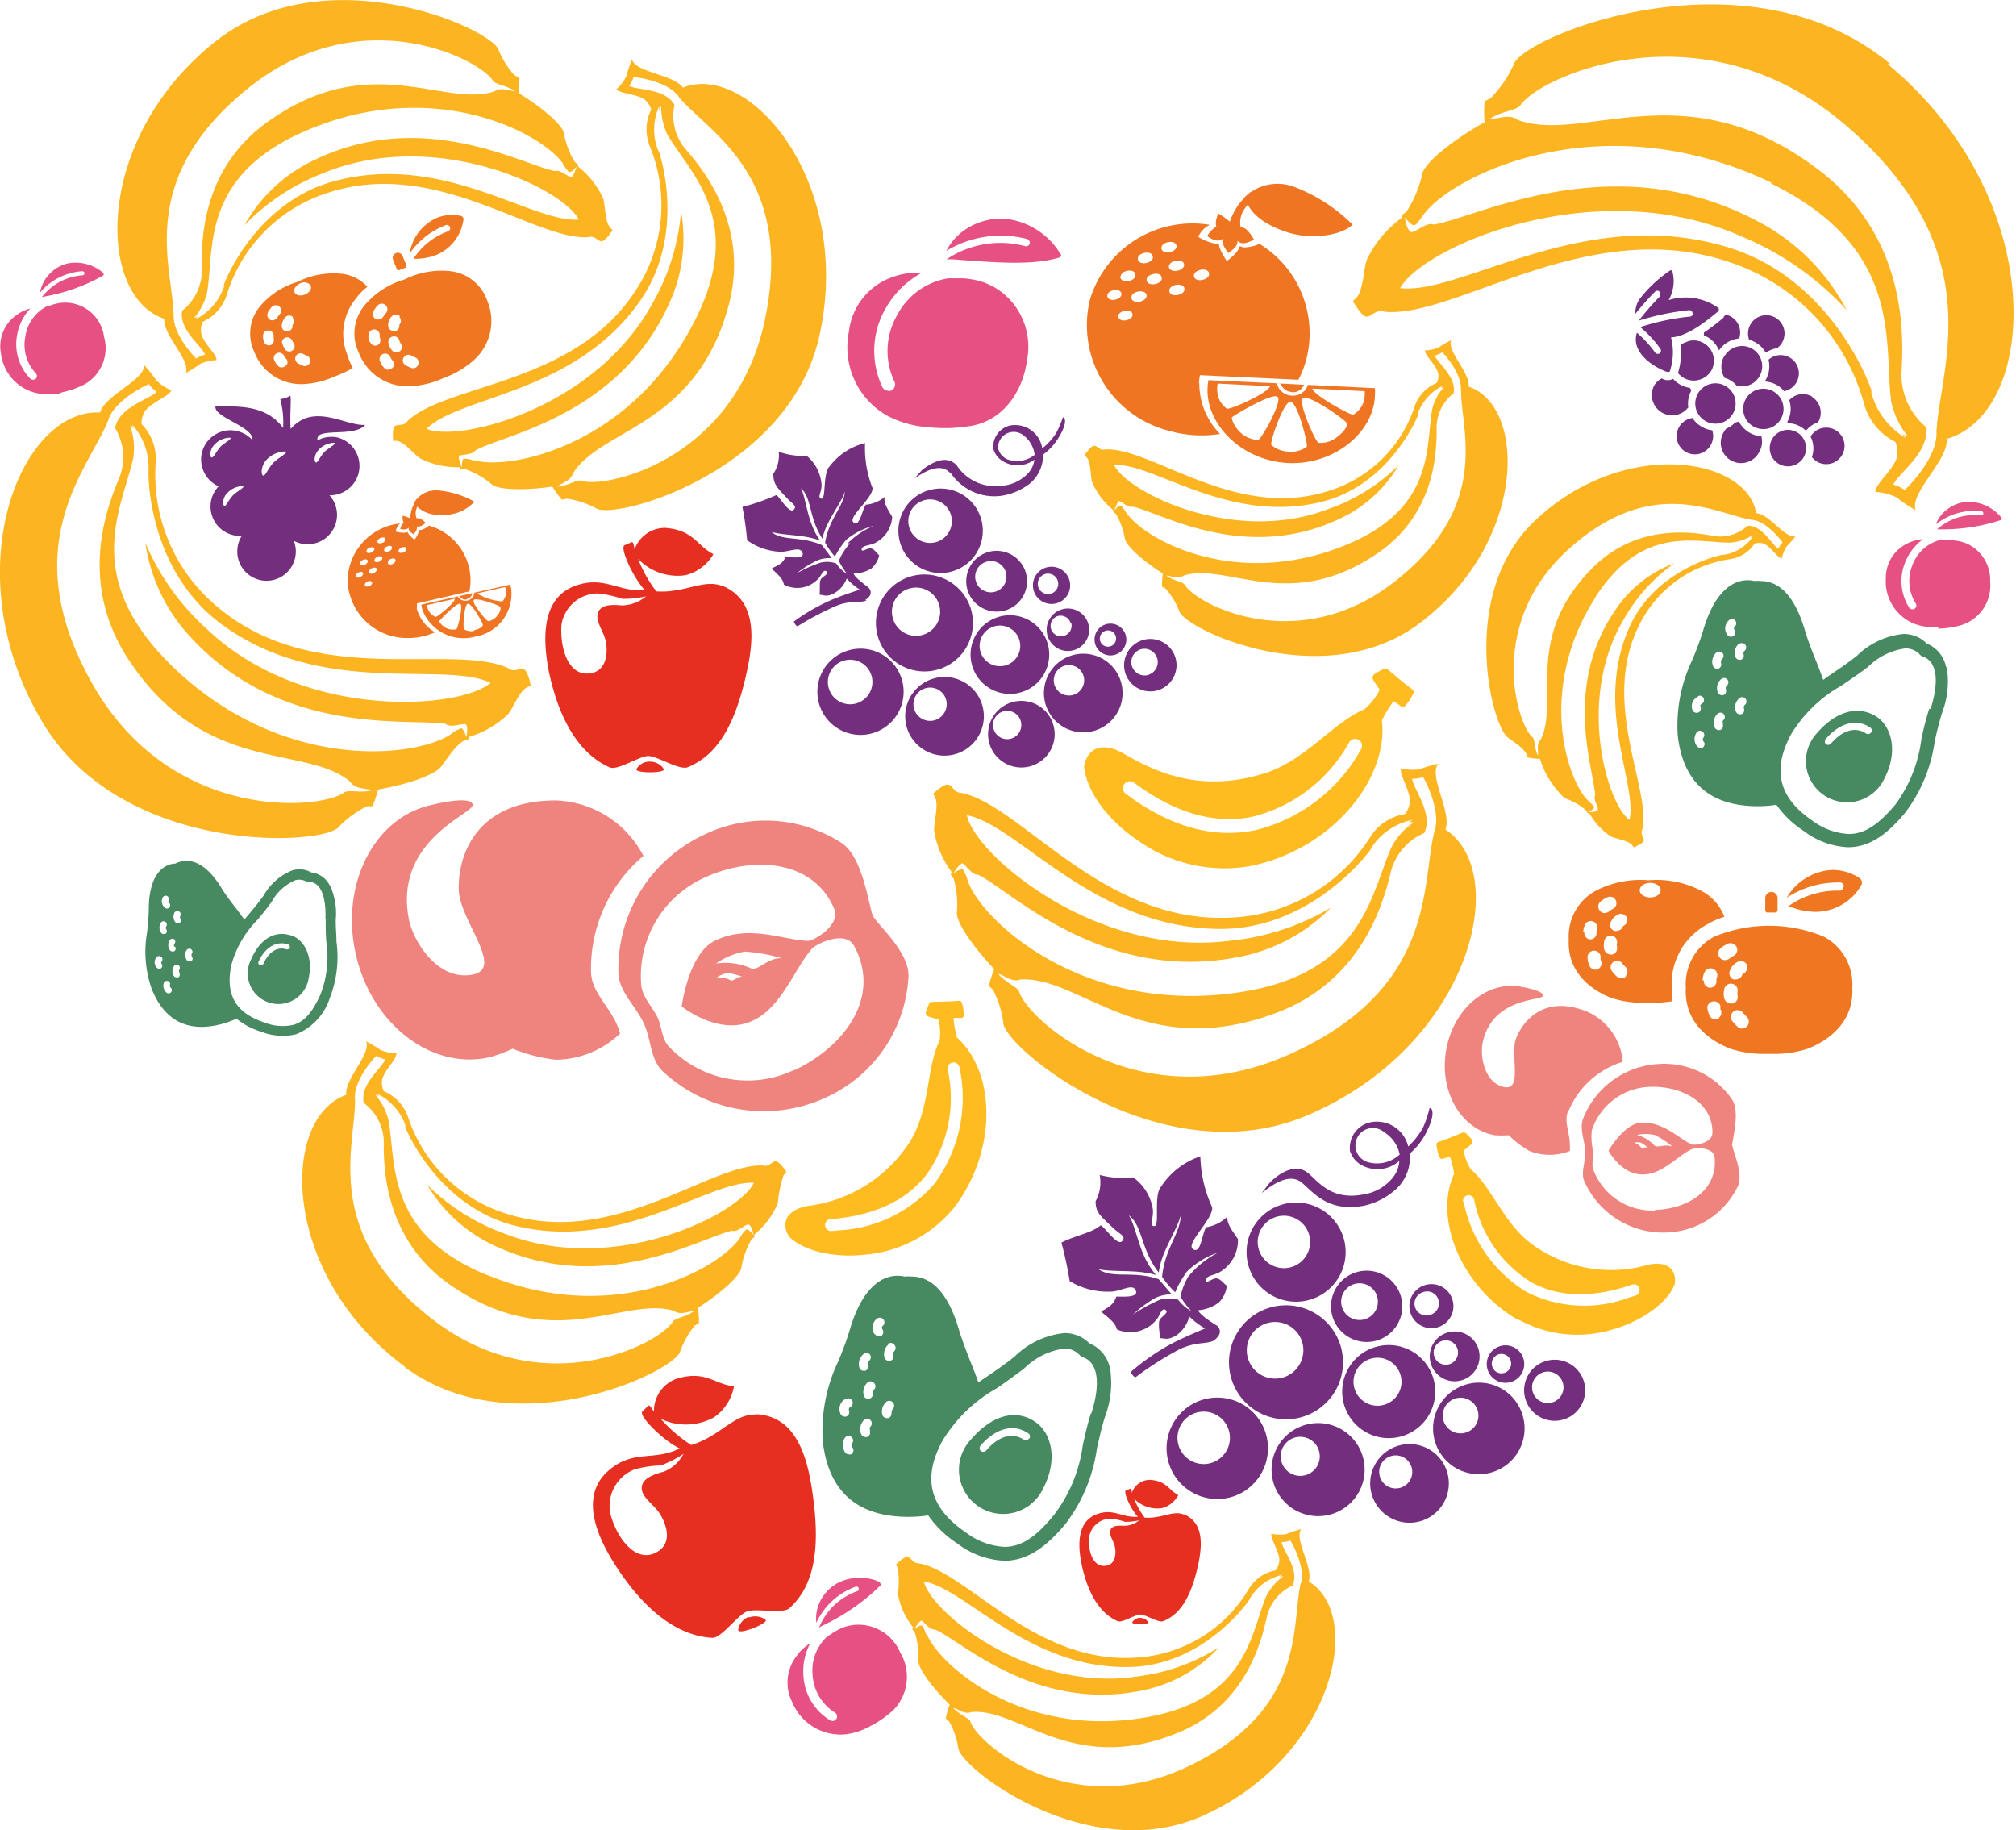 <svg xmlns="http://www.w3.org/2000/svg" viewBox="0 0 153.81 139.61"><defs><style>.cls-1{fill:#fcb420;}.cls-2{fill:#e62f21;}.cls-3{fill:#ef847e;}.cls-4{fill:#ef7522;}.cls-5{fill:#732e7d;}.cls-6{fill:#ffbc20;}.cls-7{fill:#e75082;}.cls-8{fill:#f07722;}.cls-9{fill:#478960;}</style></defs><g id="レイヤー_2" data-name="レイヤー 2"><g id="heart"><path class="cls-1" d="M110.28,63.26c.5-1.31-1.29-4-.56-5a11.69,11.69,0,0,0-1.44.43v0a3.9,3.9,0,0,1-1.39-.07c-.11.54.65,1.56.68,2.48a1.75,1.75,0,0,1-.38,1,3.85,3.85,0,0,0-2.64,1.74A13.19,13.19,0,0,1,93.82,70c-9.67.46-15.91-8.57-20.45-9.51-.6,0-.7-.6-1.05-.64s-1.12.69-1.12.69.17.34.17.33c.24.65-.13,1.88-.1,2.49a7.19,7.19,0,0,0,1.35,3.18l-.09.16s.23.34.23.33A7.34,7.34,0,0,1,73,69.66c0,.69,1.07,2.38,2.86,4.27a7,7,0,0,0-.41,1.28s.31.3.31.29a7.62,7.62,0,0,1,.8,2.63c.51,2.18,12.26,11.49,23.06,7,12.43-5.18,15.82-18.46,10.65-21.86M73.82,67.15a2.32,2.32,0,0,0-.36-.82c-.15-.12-.73.3-.73.3s.54-.86.73-.76.76.93,1.15.85C77,67.85,84,74.94,94.24,73.05a13.39,13.39,0,0,0,7.3-3.81,18.75,18.75,0,0,1-7.77,2.53c-10.17,1.28-19.39-6.57-20-9.58,3.92.73,9.7,8.67,19.38,8.67,6,0,10.18-4.39,11.43-6.06,0-.07.07-.13.09-.19a4.89,4.89,0,0,1,3.11-2.07,2.9,2.9,0,0,0-.29.19,1.37,1.37,0,0,1,.38,0,5.18,5.18,0,0,0-1.67,1.82c-1.58,3.43-2.06,9.68-11.56,11.13-12,1.84-19.78-5.5-20.8-8.48m35.59-3.73c-1,4,.18,12-11.15,17s-19.89-2.69-20.53-4.83c-.11-.36-1.06-.69-1.59-1.35.41.07,1.06.69,1.68.43,4.56-.3,9.38,6.34,19.52,2.55,7-2.61,8.35-9.19,8.82-11a4.41,4.41,0,0,1,2.48-2.72c.72-1.48-.81-3.3-.92-4.14a2.69,2.69,0,0,0,.84-.13c.45.78,1.35,2.85.85,4.16"/><path class="cls-1" d="M99.85,120.65c.37-1.06-1.14-3.22-.57-4a7.74,7.74,0,0,0-1.15.38v0A3.21,3.21,0,0,1,97,117c-.07.44.57,1.23.61,2a1.49,1.49,0,0,1-.28.79,3.06,3.06,0,0,0-2.08,1.46,10.66,10.66,0,0,1-8.48,5.19c-7.76.59-13-6.53-16.66-7.18-.49,0-.59-.46-.87-.49s-.88.58-.88.58.14.27.15.27a8.35,8.35,0,0,1,0,2,5.74,5.74,0,0,0,1.16,2.53l-.07.13.2.26a6,6,0,0,1,.26,2.14c0,.55.91,1.89,2.4,3.36a5.69,5.69,0,0,0-.3,1.05l.25.22a5.94,5.94,0,0,1,.71,2.1c.46,1.74,10.13,8.95,18.7,5.08,9.88-4.46,12.29-15.22,8.06-17.83m-29.23,4c-.08-.21-.18-.56-.31-.65s-.58.26-.58.26.42-.71.57-.63.63.73,1,.66c2,.85,7.73,6.39,15.93,4.63A10.77,10.77,0,0,0,93,125.66a15,15,0,0,1-6.19,2.22c-8.15,1.27-15.74-4.83-16.32-7.23,3.17.49,8,6.74,15.79,6.51,4.83-.14,8.08-3.76,9.05-5.14a1,1,0,0,1,.07-.15,3.91,3.91,0,0,1,2.44-1.74l-.23.16a1.32,1.32,0,0,1,.31-.05,4.25,4.25,0,0,0-1.3,1.5c-1.19,2.8-1.43,7.83-9,9.23-9.62,1.76-16-4-16.92-6.34m28.53-3.83c-.71,3.21.43,9.64-8.56,13.94s-16.06-1.69-16.63-3.4c-.09-.29-.86-.53-1.31-1.05.34.05.87.53,1.37.31,3.65-.34,7.69,4.88,15.75,1.59,5.54-2.26,6.5-7.58,6.84-9a3.52,3.52,0,0,1,1.93-2.24c.54-1.21-.73-2.64-.84-3.31a2.69,2.69,0,0,0,.67-.12c.38.62,1.15,2.26.78,3.32"/><path class="cls-1" d="M112.05,29.5c.13-1.06-1.7-2.75-1.33-3.55a7.94,7.94,0,0,0-1,.58h0a3,3,0,0,1-1,.2c0,.42.77,1,1,1.7a1.23,1.23,0,0,1-.1.78A3,3,0,0,0,107.93,31a10,10,0,0,1-6.76,6.51c-7,2.13-13.3-3.37-16.82-3.23-.44.14-.63-.31-.9-.27s-.7.71-.7.71l.2.22c.29.43.24,1.41.38,1.85a5.59,5.59,0,0,0,1.58,2.1l0,.12.24.21a5.75,5.75,0,0,1,.68,1.91c.14.51,1.22,1.56,2.89,2.62a5.42,5.42,0,0,0-.06,1l.28.16A5.87,5.87,0,0,1,90,46.69c.78,1.51,11.15,6.19,18.27.88,8.21-6.12,8.24-16.53,3.8-18.07M85.92,39.11c-.12-.18-.29-.48-.42-.54s-.48.36-.48.36.24-.74.39-.7.74.55,1,.42c2,.38,8.43,4.31,15.63,1a10.19,10.19,0,0,0,4.67-4.16,14.3,14.3,0,0,1-5.25,3.3C94.21,41.64,86,37.57,85,35.47c3-.19,8.75,4.59,15.88,2.8,4.43-1.12,6.69-5.12,7.3-6.58l0-.16a3.76,3.76,0,0,1,1.9-2.1l-.18.19a1.55,1.55,0,0,1,.27-.1,4,4,0,0,0-.89,1.65c-.53,2.82.28,7.51-6.45,10.34-8.52,3.58-15.59-.4-16.89-2.4m25.53-9.33c0,3.1,2.35,8.8-5.07,14.59s-15.15,1.71-16,.25c-.14-.25-.9-.32-1.42-.71.32,0,.91.31,1.32,0,3.3-1.06,8.08,2.94,14.85-1.74,4.65-3.2,4.45-8.31,4.46-9.72A3.36,3.36,0,0,1,110.9,30c.25-1.23-1.21-2.29-1.44-2.88a1.86,1.86,0,0,0,.58-.25c.48.49,1.53,1.85,1.41,2.91"/><path class="cls-1" d="M12.54,24.32c-.13,1.24,2.05,3.17,1.63,4.13a10.11,10.11,0,0,0,1.14-.71v0a3.53,3.53,0,0,1,1.21-.27c0-.49-.93-1.18-1.16-2a1.59,1.59,0,0,1,.1-.92,3.43,3.43,0,0,0,1.86-2.11,11.77,11.77,0,0,1,7.78-7.76c8.2-2.65,15.66,3.66,19.77,3.41.52-.16.75.36,1.06.31s.8-.85.8-.85l-.23-.25c-.35-.5-.32-1.64-.48-2.16a6.56,6.56,0,0,0-1.9-2.42c0-.09,0-.15,0-.15l-.28-.23a6.48,6.48,0,0,1-.83-2.24c-.18-.59-1.47-1.8-3.45-3a6.13,6.13,0,0,0,0-1.2l-.33-.17A6.79,6.79,0,0,1,38,3.71c-1-1.75-13.2-7-21.43-.65C7.13,10.41,7.31,22.6,12.54,24.32M42.94,12.5c.14.21.35.56.51.62s.55-.43.55-.43-.26.87-.45.83-.87-.62-1.19-.47c-2.34-.4-10-4.87-18.32-.87a11.88,11.88,0,0,0-5.39,5,16.72,16.72,0,0,1,6.09-4c8.44-3.46,18.17,1.14,19.42,3.57-3.54.29-10.35-5.18-18.66-2.93-5.17,1.39-7.73,6.13-8.41,7.86,0,.06,0,.12,0,.18a4.35,4.35,0,0,1-2.18,2.5,2.2,2.2,0,0,0,.2-.23,1.29,1.29,0,0,1-.31.13,4.52,4.52,0,0,0,1-1.95c.56-3.32-.48-8.79,7.34-12.25,9.9-4.37,18.27.13,19.83,2.45M13.24,24c-.06-3.64-2.94-10.26,5.62-17.21s17.71-2.32,18.76-.62c.18.28,1.07.35,1.68.79-.37,0-1.07-.35-1.55,0C33.91,8.27,28.23,3.69,20.4,9.31c-5.38,3.86-5,9.83-5,11.48a3.94,3.94,0,0,1-1.5,2.91c-.27,1.45,1.46,2.65,1.75,3.35a2.29,2.29,0,0,0-.68.3c-.58-.57-1.83-2.13-1.71-3.37"/><path class="cls-1" d="M144.21,4.87C133.5-4,116.89,2.48,115.55,4.78a9,9,0,0,1-1.83,2.72l-.45.22a8.61,8.61,0,0,0,0,1.6c-2.7,1.53-4.48,3.08-4.74,3.87a8.84,8.84,0,0,1-1.21,2.94l-.39.3,0,.2a8.56,8.56,0,0,0-2.64,3.16c-.25.68-.26,2.21-.75,2.86l-.32.32s.62,1.1,1,1.18.74-.61,1.42-.37c5.49.52,15.74-7.58,26.58-3.69a15.74,15.74,0,0,1,10,10.72,4.58,4.58,0,0,0,2.39,2.9,2.06,2.06,0,0,1,.1,1.23c-.35,1-1.58,1.92-1.64,2.58a4.53,4.53,0,0,1,1.61.41l0,0a12.92,12.92,0,0,0,1.48,1c-.51-1.3,2.48-3.79,2.37-5.45,7.06-2.06,7.84-18.35-4.5-28.58m-9,9.05c10.3,5,8.67,12.23,9.26,16.69a6.28,6.28,0,0,0,1.27,2.65,1.56,1.56,0,0,1-.41-.18,2.51,2.51,0,0,0,.26.31A5.79,5.79,0,0,1,142.78,30c0-.07,0-.15,0-.24-.83-2.34-4.05-8.78-10.89-10.88-11-3.37-20.35,3.64-25.07,3.1,1.78-3.2,15-8.91,26.12-3.91a22.36,22.36,0,0,1,7.95,5.58,16,16,0,0,0-7-6.88c-11-5.72-21.39-.08-24.53.36-.42-.22-1.22.48-1.61.57s-.57-1.12-.57-1.12.52.68.73.6.5-.54.7-.81c2.19-3,13.57-8.68,26.61-2.4M145.35,37.4a2.9,2.9,0,0,0-.9-.44c.42-.91,2.79-2.45,2.49-4.39a5.2,5.2,0,0,1-1.87-3.95c.09-2.21.81-10.18-6.21-15.58-10.21-7.85-18-2-23.08-3.9-.62-.51-1.57,0-2.07-.1.84-.56,2-.61,2.28-1,1.47-2.22,14-7.91,25,1.66s7,18.39,6.75,23.24c.11,1.67-1.63,3.71-2.43,4.44"/><path class="cls-1" d="M30.86,104.27c8.18,6.06,20.06.65,21-1.09A6.79,6.79,0,0,1,53,101.12l.32-.18a5.85,5.85,0,0,0-.08-1.17c1.91-1.22,3.15-2.43,3.31-3a6.57,6.57,0,0,1,.77-2.2l.27-.24-.05-.14a6.22,6.22,0,0,0,1.81-2.42,8.87,8.87,0,0,1,.43-2.12s.22-.25.22-.25-.5-.78-.8-.81-.52.47-1,.32c-4-.16-11.2,6.18-19.28,3.76a11.5,11.5,0,0,1-7.78-7.43,3.32,3.32,0,0,0-1.86-2,1.47,1.47,0,0,1-.12-.9c.21-.77,1.07-1.46,1.09-2a3.35,3.35,0,0,1-1.19-.23v0a9.38,9.38,0,0,0-1.13-.67c.43.93-1.66,2.87-1.51,4.08-5.08,1.79-5,13.73,4.44,20.71m6.21-7c-7.73-3.21-6.82-8.59-7.44-11.83a4.7,4.7,0,0,0-1-1.89,1.38,1.38,0,0,1,.31.12,2,2,0,0,0-.2-.21,4.26,4.26,0,0,1,2.18,2.39,1.16,1.16,0,0,1,0,.18c.71,1.68,3.32,6.26,8.4,7.52,8.18,2,14.73-3.48,18.2-3.28-1.17,2.42-10.6,7.12-18.93,3.91a16.22,16.22,0,0,1-6-3.76,11.7,11.7,0,0,0,5.37,4.75c8.28,3.74,15.64-.8,17.92-1.25.32.15.87-.4,1.16-.47s.45.79.45.79-.4-.48-.55-.41a2,2,0,0,0-.48.62c-1.48,2.31-9.57,6.89-19.36,2.82M28.72,80.54a2.7,2.7,0,0,0,.67.28c-.27.68-1.94,1.9-1.64,3.31a3.8,3.8,0,0,1,1.53,2.81c0,1.62-.19,7.48,5.16,11.14,7.78,5.33,13.24.73,17,1.93.47.34,1.15,0,1.51,0-.58.45-1.45.53-1.62.81-1,1.68-9.92,6.35-18.37-.21s-5.85-13.15-5.87-16.72c-.15-1.21,1.05-2.77,1.6-3.33"/><path class="cls-1" d="M117.14,39.69c-5.91,5.55-3.35,15.62-2.11,16.56.37.29,1.2.79,1.43,1.26l.1.27a4.9,4.9,0,0,0,.93.11,6.92,6.92,0,0,0,1.89,3,5,5,0,0,1,1.61.91l.15.24h.12a5.23,5.23,0,0,0,1.63,1.76c.38.19,1.26.3,1.6.63l.17.21s.68-.28.75-.51-.3-.48-.11-.85c.7-3.14-3.25-9.65-.22-15.63a9.16,9.16,0,0,1,6.93-5,2.69,2.69,0,0,0,1.85-1.18,1.19,1.19,0,0,1,.71,0c.58.27,1,1.05,1.37,1.13a2.81,2.81,0,0,1,.36-.9h0c.21-.23.43-.45.69-.79-.79.2-2-1.71-3-1.76-.69-4.23-10.05-5.86-16.85.54m4.58,5.86c3.62-5.6,7.7-4.13,10.32-4.16a3.61,3.61,0,0,0,1.63-.54,1.58,1.58,0,0,1-.14.23l.2-.13a3.36,3.36,0,0,1-2.19,1.37h-.15c-1.41.31-5.37,1.71-7.07,5.51-2.74,6.12.64,12,0,14.72-1.73-1.26-4.08-9.31-.39-15.38a13.06,13.06,0,0,1,3.81-4.2,9.26,9.26,0,0,0-4.48,3.54c-4.1,5.95-1.59,12.36-1.56,14.2-.16.23.19.74.21,1s-.69.24-.69.24.43-.25.4-.37-.27-.33-.42-.47c-1.59-1.48-4-8.47.53-15.55M136,41.37a2,2,0,0,0-.32.49c-.5-.31-1.21-1.79-2.36-1.75a3.07,3.07,0,0,1-2.42.8c-1.27-.22-5.83-1.21-9.45,2.46-5.27,5.34-2.44,10.27-3.92,13.07-.34.32-.13.9-.2,1.18-.27-.52-.21-1.21-.41-1.38-1.18-1-3.56-8.67,2.77-14.36s11.13-2.72,13.92-2.23c1,.05,2,1.21,2.39,1.72"/><path class="cls-1" d="M3.28,55.16c6,9.93,20.8,9.41,22.49,8A7.73,7.73,0,0,1,28,61.5l.41,0a6.71,6.71,0,0,0,.43-1.27c2.54-.45,4.36-1.18,4.79-1.72s1.1-1.66,1.76-2l.39-.13s0-.07,0-.17a7.12,7.12,0,0,0,3-1.75c.38-.47.81-1.67,1.38-2l.33-.17s-.18-1-.48-1.21-.76.28-1.22-.1C34.54,49,24.25,52.53,16.82,46.48a13.09,13.09,0,0,1-4.94-11.19,3.8,3.8,0,0,0-1.08-2.94,1.68,1.68,0,0,1,.27-1c.56-.72,1.77-1.07,2-1.57A3.84,3.84,0,0,1,11.91,29l0,0A9.59,9.59,0,0,0,11,27.85c.05,1.16-3,2.29-3.36,3.62C1.52,31.14-3.59,43.72,3.28,55.16m9.57-4.63c-6.72-6.74-3.43-12-2.67-15.66a5.21,5.21,0,0,0-.26-2.43,1.3,1.3,0,0,1,.27.26,1.75,1.75,0,0,0-.12-.32,4.84,4.84,0,0,1,1.26,3.47,1.91,1.91,0,0,1,0,.21c0,2.07.76,8,5.55,11.54,7.72,5.69,17,2.76,20.55,4.49C35.11,54.11,23.16,55,15.8,48a18.6,18.6,0,0,1-4.71-6.59,13.31,13.31,0,0,0,3.58,7.33c7.06,7.53,16.78,6,19.36,6.49.27.29,1.09,0,1.42,0s.14,1,.14,1-.22-.67-.4-.67a2.31,2.31,0,0,0-.78.44c-2.56,1.78-13,3.08-21.56-5.46M11.36,29.3a2.72,2.72,0,0,0,.59.59c-.58.6-2.87,1.15-3.17,2.76a4.31,4.31,0,0,1,.39,3.62C8.48,38,5.72,44,9.74,50.21c5.85,9,13.6,6.53,17,9.44.35.57,1.23.46,1.6.65-.81.21-1.76-.08-2.06.14-1.77,1.34-13.18,2.35-19.2-8.22S6.7,35.86,8.24,32.11c.37-1.34,2.3-2.46,3.12-2.81"/><path class="cls-1" d="M52.11,6.69c-.69-1-3.61-1.15-3.89-2.15a9.53,9.53,0,0,0-.43,1.27h0a3.37,3.37,0,0,1-.76,1c.33.36,1.46.32,2.14.78a1.47,1.47,0,0,1,.51.77,3.42,3.42,0,0,0-.1,2.81,11.78,11.78,0,0,1-1.05,10.94c-4.64,7.26-14.41,7.14-17.43,10-.29.45-.8.2-1,.43S30,33.63,30,33.63l.33,0c.59.16,1.29,1.06,1.75,1.35a6.36,6.36,0,0,0,3,.66,1.26,1.26,0,0,0,.06.15h.36A6.36,6.36,0,0,1,37.58,37c.51.34,2.28.45,4.57.12a6.13,6.13,0,0,0,.72,1l.37-.08a6.63,6.63,0,0,1,2.32.78c1.85.75,14.65-3,16.94-13.14,2.64-11.7-5.27-21-10.39-19M36.17,35.15a2,2,0,0,0-.78-.16c-.16,0-.15.69-.15.69s-.35-.84-.18-.92,1.06-.08,1.21-.4c2.06-1.18,10.79-2.58,14.69-11a11.91,11.91,0,0,0,1-7.26,16.66,16.66,0,0,1-2.16,7c-4.3,8-14.74,10.69-17.25,9.61C35.09,30.18,43.82,30.07,48.8,23c3.09-4.36,2.06-9.65,1.48-11.41l-.09-.17a4.32,4.32,0,0,1,.1-3.31c0,.1,0,.2,0,.3a2,2,0,0,1,.16-.3,4.92,4.92,0,0,0,.46,2.15c1.69,2.91,6,6.47,2.14,14.12-4.85,9.67-14.17,11.52-16.86,10.73M51.78,7.4c2.36,2.76,8.8,6,6.61,16.84S46.21,37.31,44.32,36.67c-.31-.11-1,.41-1.79.45.26-.26,1-.41,1.18-1,2.12-3.46,9.42-3.55,11.89-12.86,1.69-6.4-2.38-10.79-3.44-12.06a3.92,3.92,0,0,1-.7-3.2C50.75,6.73,48.65,6.9,48,6.55a2.34,2.34,0,0,0,.34-.67c.8.07,2.77.48,3.46,1.52"/><path class="cls-2" d="M57.63,107.91c-1.65-.06-2.68,1.66-4.9,2.32a11.11,11.11,0,0,1-2.32-2,4.45,4.45,0,0,0,4.06-.11A3.66,3.66,0,0,0,56,105.75c-1.48-.14-2.17-1.26-4.4-.57a2.62,2.62,0,0,0-1.71,2.53s-.3-.57-.41-.49l-.47.45c-.33.34,1.69,2.3,2.85,2.82-2,1-3.54.05-5.43,1.69-2.13,1.85-1.07,4.77.55,7.27,2.35,3.64,4.91,5.37,7.38,5.49.69,0,1.91-1.71,2.6-2s2.75.21,3.27-.26c2.08-1.89,2.35-5,1.71-9.13-.46-3-1.48-5.56-4.3-5.67m-7.09,4.4c-.65.2-1.56.47-1.59,1.21s.92,1.25,1.39,2,1.08,2.34-.42,3-2.87-1.17-3.36-3a3,3,0,0,1,1.84-3.4,8.5,8.5,0,0,1,2-.3,8.65,8.65,0,0,0,1.74-.88,3,3,0,0,1-1.62,1.4"/><path class="cls-2" d="M57.14,123.34a1.23,1.23,0,0,0-.82,1c0,.42,2.41-.54,2.08-.79a1.36,1.36,0,0,0-1.26-.16"/><path class="cls-2" d="M55.14,44.72c-1.42-.61-2.9.55-5.07.39a10.37,10.37,0,0,1-1.39-2.48,4.17,4.17,0,0,0,3.61,1.25,3.43,3.43,0,0,0,2.14-1.61c-1.26-.62-1.48-1.83-3.67-2a2.47,2.47,0,0,0-2.35,1.64s-.07-.59-.19-.56l-.57.24c-.4.19.71,2.58,1.56,3.43-2,.17-3.13-1.14-5.33-.33-2.49.91-2.53,3.83-2,6.56.85,4,2.51,6.35,4.64,7.29.6.26,2.26-.87,2.94-.87s2.35,1.1,3,.86c2.46-1,3.73-3.59,4.55-7.43.59-2.74.57-5.37-1.88-6.41m-7.69,1.49c-.64-.05-1.53-.12-1.8.52s.4,1.41.57,2.19.16,2.42-1.37,2.49-2.13-2-2-3.74a2.82,2.82,0,0,1,2.76-2.37,8.18,8.18,0,0,1,1.87.41,7.69,7.69,0,0,0,1.82-.19,2.93,2.93,0,0,1-1.89.69"/><path class="cls-2" d="M49.56,58.1a1.14,1.14,0,0,0-1,.56c-.17.35,2.29.32,2.08,0a1.24,1.24,0,0,0-1-.56"/><path class="cls-2" d="M90.33,115.54c-.84-.36-1.71.33-3,.23a6.82,6.82,0,0,1-.82-1.46,2.49,2.49,0,0,0,2.13.74,2,2,0,0,0,1.26-1c-.74-.37-.87-1.08-2.16-1.16a1.45,1.45,0,0,0-1.39,1s0-.35-.11-.33l-.34.14c-.23.11.42,1.52.92,2-1.2.11-1.84-.67-3.14-.19-1.46.54-1.49,2.25-1.15,3.86.5,2.35,1.48,3.75,2.74,4.3.35.15,1.33-.51,1.73-.51s1.38.65,1.74.51c1.45-.57,2.2-2.12,2.69-4.38.34-1.62.33-3.17-1.11-3.78m-4.53.88c-.38,0-.9-.07-1.06.31s.23.82.33,1.29.1,1.42-.8,1.46-1.26-1.17-1.16-2.2a1.66,1.66,0,0,1,1.63-1.4,4.71,4.71,0,0,1,1.1.24,4.66,4.66,0,0,0,1.07-.11,1.75,1.75,0,0,1-1.11.41"/><path class="cls-2" d="M87,123.42a.67.67,0,0,0-.61.33c-.11.21,1.35.19,1.22,0a.74.74,0,0,0-.61-.33"/><path class="cls-3" d="M66.61,69.88c-.33-.69-.74-4.5-2.41-5.58a10.72,10.72,0,0,0-10.53-.6,11.28,11.28,0,0,0-6.49,10.44c0,1.47,1.26,2.5,1.93,3.91.59,1.25.5,2.78,1.45,3.67a11.27,11.27,0,0,0,12.58,1.94,10.73,10.73,0,0,0,6.17-9.13c.12-1.86-2.37-4-2.7-4.65m-6,11.73a8.25,8.25,0,0,1-9.6-1.8c-.53-.57-.5-1.47-.85-2.21S49,76.05,48.92,75.15A8.25,8.25,0,0,1,53.64,67c3.71-1.76,8.41-1.45,10,2.32.53,1.25-1.57,2.47-2,2.45-1.93-.06-4.48-1.29-7.12,0-2,1-2.51,5-2.51,5s2.85,2.31,5.42,1.09c2.18-1,3.16-3.91,4.49-5.46.34-.41,2.59-1.49,3.25-.23,2.07,3.84-.66,7.61-4.54,9.46m-6-8.13a5.49,5.49,0,0,1,2.19-.91,13,13,0,0,1,2.8.5c-1.23,0-1.81,1.13-2.47.71a4.87,4.87,0,0,0-2.52-.3m2,1c-.48,0-.69.44-.95.25a1.92,1.92,0,0,0-1-.18,1.91,1.91,0,0,1,.84-.34,5,5,0,0,1,1.1.27"/><path class="cls-3" d="M45.09,74.14a11.24,11.24,0,0,1,4-8.85,7.84,7.84,0,0,0-6.69-4.23c-6.26,0-7.47,4.44-7.4,6.8.07,2.56,4.05,6.54.42,6.54-2.27,0-4-2.75-4.26-4.48-1-5.83,4.9-7.83,4.9-8.5s-2.13-.27-3.2,0c-4.39,1-6.94,6.17-5.69,11.48S33,81.67,37.39,80.64A12.08,12.08,0,0,0,39.11,80a12.5,12.5,0,0,0,3.3.84,7.21,7.21,0,0,0,4.9-2,5.77,5.77,0,0,0-.29-.79c-.67-1.41-1.89-2.44-1.93-3.91"/><path class="cls-3" d="M132.15,87.42c0-.45.63-2.58,0-3.54a6.26,6.26,0,0,0-5.5-2.72,6.57,6.57,0,0,0-5.85,4.13c-.32.8.1,1.63.14,2.53s-.36,1.61-.06,2.3a6.58,6.58,0,0,0,6.31,3.9,6.25,6.25,0,0,0,5.38-3.49c.49-1-.37-2.67-.39-3.11m-5.89,4.92a4.81,4.81,0,0,1-4.74-3.14c-.15-.43.07-.91,0-1.39a4.55,4.55,0,0,1-.1-1.59,4.82,4.82,0,0,1,4.39-3.31c2.39-.1,4.84,1.14,4.81,3.51,0,.79-1.41,1-1.63.86-1-.48-2.1-1.71-3.81-1.64-1.29.06-2.49,2.14-2.49,2.14s1,1.88,2.66,1.81c1.41,0,2.58-1.38,3.65-1.91.27-.14,1.73-.2,1.79.62.24,2.53-2.08,3.93-4.58,4m-1.37-5.72a3.27,3.27,0,0,1,1.38,0,7.81,7.81,0,0,1,1.38.9c-.65-.28-1.22.2-1.48-.18a2.91,2.91,0,0,0-1.28-.73m.86,1c-.25-.12-.46.08-.56-.08a1.11,1.11,0,0,0-.49-.32,1.09,1.09,0,0,1,.52,0,2.89,2.89,0,0,1,.53.39"/><path class="cls-3" d="M119.65,84.81A6.53,6.53,0,0,1,123.81,81a4.6,4.6,0,0,0-2.63-3.79c-3.36-1.42-5,.69-5.51,2s.68,4.42-1.26,3.6c-1.22-.52-1.51-2.37-1.27-3.37.79-3.35,4.4-3.09,4.56-3.45s-1.08-.62-1.72-.73c-2.58-.44-5.12,1.74-5.65,4.87s1.12,6,3.71,6.47a7.7,7.7,0,0,0,1.07,0,7.44,7.44,0,0,0,1.58,1.2,4.2,4.2,0,0,0,3.08,0,2.68,2.68,0,0,0,0-.49c0-.91-.46-1.74-.14-2.54"/><path class="cls-4" d="M94.94,15.07a3.57,3.57,0,0,1,3.71-.85,12.71,12.71,0,0,1,4.55,2.92c-.87.83-3.17,1.17-5,.57s-2.88-1.47-3.21-2.64"/><path class="cls-4" d="M95.74,14.88c0-.07-.17-.23-.31-.24a6.79,6.79,0,0,0-.9.91,5.42,5.42,0,0,0-.7,1.36,6.67,6.67,0,0,0-.88-.63s-.29.63-.15,1a2,2,0,0,0-.7.73s.54.41.9.33a.68.68,0,0,0,.26-.11s0,.11,0,.13c0,.39.45.94.45.94s.65-.4.7-.78a.86.86,0,0,0,0-.15.64.64,0,0,0,.26.16c.37.12,1-.25,1-.25a2.84,2.84,0,0,0-.64-.83,1.56,1.56,0,0,0-.38-.13,1.81,1.81,0,0,1,.29-1.37,9.56,9.56,0,0,1,.8-1"/><path class="cls-4" d="M91.47,29.26a4.66,4.66,0,0,1,.08-.64l7.51.35a7.41,7.41,0,0,0,.58-1.46,8,8,0,0,0-3.55-8.91,2.85,2.85,0,0,1-1.21.27.63.63,0,0,1-.28-.11c-.12.53-1,1.15-1,1.15S93,19.05,93,18.6a.79.79,0,0,1-.23,0,4,4,0,0,1-1.35-.53,1.88,1.88,0,0,1,.88-.92,8.17,8.17,0,0,0-9.15,5.73,8.32,8.32,0,0,0,6.1,10,8.94,8.94,0,0,0,3.83.22,5.49,5.49,0,0,1-1.58-3.93m-4.22-9.87c.31-.08.61,0,.67.24s-.15.43-.46.51-.61,0-.67-.24.15-.44.46-.51m-2.16,3.55c-.3.07-.58,0-.63-.22s.13-.41.43-.48.58,0,.63.22-.14.41-.43.48m.36-1.67c0-.2.15-.43.47-.51s.61,0,.67.24-.15.44-.46.51-.62,0-.68-.24m.49,3.24c-.3.07-.58,0-.64-.22s.14-.41.44-.48.58,0,.63.22-.14.41-.43.48M87,23c-.31.07-.61,0-.67-.24s.15-.44.46-.51.62,0,.68.23-.15.44-.47.52m1.17-1.34c-.32.07-.62,0-.68-.24s.15-.43.47-.51.61,0,.67.24-.15.43-.46.51m1.12-2.44c-.31.08-.62,0-.67-.23s.15-.44.46-.51.61,0,.67.23-.15.44-.46.51m-.1,1.19c-.06-.21.15-.44.47-.51s.61,0,.67.23-.15.44-.46.51-.62,0-.68-.23m.7,2.08c-.31.07-.61,0-.67-.24s.15-.44.46-.51.62,0,.68.24-.15.43-.47.51m1.88-1.15c-.31.08-.61,0-.67-.24s.15-.43.46-.51.62,0,.68.24-.15.43-.47.51"/><path class="cls-4" d="M98.57,29.92a.92.92,0,0,0,.92-.57l-2.08-.11.29,0a.93.93,0,0,0,.87.66"/><path class="cls-4" d="M104.9,30.2a3.85,3.85,0,0,0,0-.59l-5.11-.25a1.2,1.2,0,0,1-1.23.82,1.21,1.21,0,0,1-1.14-.94L92.2,29a3.81,3.81,0,0,0-.07.59c-.13,2.79,2.62,5.56,6.14,5.73s6.51-2.32,6.63-5.11m-12-.15a2.16,2.16,0,0,1,0-.8l4,.2c-.18.54-3,1.78-3.29,1.72a1.8,1.8,0,0,1-.72-1.12M96,33.56a2.08,2.08,0,0,1-1.3-.51c-.48-.41-.79-1.1-.7-1.22s3.07-1.9,3.47-1.56S96.27,33.44,96,33.56m2.29.89a2.13,2.13,0,0,1-1.3-.51c-.09-.26.93-3.32,1.47-3.29s1.31,3.12,1.25,3.42a2,2,0,0,1-1.42.38m3.64-1.05a2,2,0,0,1-1.34.38c-.25-.14-1.59-3.11-1.17-3.41s3.16,1.61,3.31,1.88-.29.79-.8,1.15m2.13-2.81a1.83,1.83,0,0,1-.82,1.05c-.27,0-3-1.48-3.12-2l4,.2a2.15,2.15,0,0,1-.08.79"/><path class="cls-4" d="M31.56,38.41a1.94,1.94,0,0,1,1.83-1,6.88,6.88,0,0,1,2.81.86,3.17,3.17,0,0,1-2.57,1,2.36,2.36,0,0,1-2.07-.92"/><path class="cls-4" d="M32,38.19s-.13-.09-.21-.08a4.39,4.39,0,0,0-.33.61,2.91,2.91,0,0,0-.17.82,3.62,3.62,0,0,0-.56-.2.85.85,0,0,0,.07.53,1.09,1.09,0,0,0-.27.48.88.88,0,0,0,.53,0l.12-.09v.07c0,.21.38.43.38.43s.28-.31.25-.52a.24.24,0,0,0,0-.08.38.38,0,0,0,.16,0c.22,0,.5-.28.5-.28a1.53,1.53,0,0,0-.46-.34.85.85,0,0,0-.22,0,1,1,0,0,1,0-.77,4.42,4.42,0,0,1,.27-.66"/><path class="cls-4" d="M31.81,46.37c0-.11,0-.23,0-.34l4-.92a4,4,0,0,0,.09-.85,4.34,4.34,0,0,0-3.17-4.16,1.5,1.5,0,0,1-.59.32.47.47,0,0,1-.17,0,1.52,1.52,0,0,1-.35.75s-.47-.36-.53-.6l-.11.06a2.18,2.18,0,0,1-.79-.08,1.05,1.05,0,0,1,.33-.62,4.47,4.47,0,0,0-4,4.35,4.54,4.54,0,0,0,4.67,4.39,4.91,4.91,0,0,0,2-.44,3,3,0,0,1-1.4-1.84M28.15,41.8c.16-.08.33-.07.39,0s0,.25-.17.33-.33.08-.39,0,0-.25.17-.34M27.53,44a.28.28,0,0,1-.36,0c-.06-.09,0-.24.16-.32s.31-.07.36,0,0,.23-.16.31m-.05-.92c-.06-.1,0-.25.17-.34s.33-.07.39,0,0,.25-.17.33a.29.29,0,0,1-.39,0m.73,1.63c-.14.08-.31.07-.36,0s0-.23.15-.31.31-.07.37,0,0,.24-.16.32m.35-1c-.15.09-.33.08-.39,0s0-.25.17-.34.33-.07.39,0,0,.25-.17.33m.42-.87c-.16.09-.33.07-.39,0s0-.25.17-.33.33-.08.39,0,0,.25-.17.34m.23-1.44c-.15.08-.33.07-.39,0s0-.25.17-.33.33-.08.39,0,0,.25-.17.34m.12.63c-.06-.1,0-.25.17-.33s.33-.08.39,0,0,.25-.17.34-.33.07-.39,0M30,43c-.16.09-.33.08-.39,0s0-.25.17-.34.32-.07.38,0,0,.25-.16.33m.81-.87c-.15.08-.32.07-.38,0s0-.25.16-.33.33-.08.39,0,0,.25-.17.34"/><path class="cls-4" d="M35.63,45.68a.51.51,0,0,0,.41-.43l-1.11.25.15,0a.51.51,0,0,0,.55.22"/><path class="cls-4" d="M39,44.9a1.71,1.71,0,0,0-.09-.3l-2.72.61a.68.68,0,0,1-1.26.29l-2.78.62a3.06,3.06,0,0,0,.05.32,3.36,3.36,0,0,0,4.07,2.12A3.31,3.31,0,0,0,39,44.9m-6.3,1.67a1.3,1.3,0,0,1-.13-.41l2.14-.49c0,.31-1.32,1.38-1.47,1.39a1,1,0,0,1-.54-.49M34.82,48a1.12,1.12,0,0,1-.75-.08c-.31-.15-.58-.46-.55-.54s1.34-1.44,1.59-1.32-.17,1.84-.29,1.94m1.34.13A1.08,1.08,0,0,1,35.4,48c-.09-.12,0-1.87.29-1.94s1.15,1.45,1.15,1.61-.34.34-.68.41M37.91,47a1.11,1.11,0,0,1-.64.39c-.16,0-1.3-1.4-1.12-1.62s1.9.39,2,.51,0,.46-.26.72m.71-1.79a1,1,0,0,1-.27.67,4.47,4.47,0,0,1-1.94-.61l2.14-.49a1,1,0,0,1,.07.43"/><path class="cls-5" d="M99.42,90.3c1,.91,2.09,2.16,4.68,1.67a5.41,5.41,0,0,0,2.46-1.3,3.3,3.3,0,0,0,1-2.67,5.22,5.22,0,0,0,1.37-1.84c.53-1.09.39-1.66.14-1.63a9.19,9.19,0,0,1-.47,1.42,5.63,5.63,0,0,1-1.16,1.51,2.46,2.46,0,0,0-3-1.82A2,2,0,0,0,103,87.81a1.89,1.89,0,0,0,1,1.13,2.52,2.52,0,0,0,2.76-.38,2.24,2.24,0,0,1-.56,1.35,3.57,3.57,0,0,1-2.14,1.2c-2.31.46-3.3-.75-4.16-1.54-1.16-1.08-2.62.26-3,.62l-.64.82c.6-.44,2.1-1.72,3.16-.71m4.87-1.67a1.33,1.33,0,1,1,1.33-2.25,2.6,2.6,0,0,1,1.17,1.69,2.55,2.55,0,0,1-2.5.56"/><path class="cls-5" d="M99.2,108.83a3.55,3.55,0,1,0,4.65,1.93,3.55,3.55,0,0,0-4.65-1.93m.55,3.65a1.49,1.49,0,1,1,.81-2,1.49,1.49,0,0,1-.81,2"/><path class="cls-5" d="M109.23,104.79a3.55,3.55,0,1,0-1.93,4.65,3.55,3.55,0,0,0,1.93-4.65m-3.53,2.34a1.83,1.83,0,0,1-1.39-3.38,1.83,1.83,0,1,1,1.39,3.38"/><path class="cls-5" d="M100.35,99A3.78,3.78,0,1,0,95.41,97,3.77,3.77,0,0,0,100.35,99m-3.2-6.09a2,2,0,1,1-1.06,2.55,2,2,0,0,1,1.06-2.55"/><path class="cls-5" d="M105.3,102.17a2.72,2.72,0,1,0-3.55-1.49,2.73,2.73,0,0,0,3.55,1.49M103.19,98a1.4,1.4,0,1,1,1.07,2.59A1.4,1.4,0,0,1,103.19,98"/><path class="cls-5" d="M106.41,110.38a3,3,0,1,0,3.9,1.63,3,3,0,0,0-3.9-1.63m.55,3.07a1.26,1.26,0,1,1,.69-1.65,1.25,1.25,0,0,1-.69,1.65"/><path class="cls-5" d="M120.78,105.2a2.33,2.33,0,1,0-1.26,3,2.33,2.33,0,0,0,1.26-3m-2.24,1.74a1.2,1.2,0,1,1,.66-1.56,1.2,1.2,0,0,1-.66,1.56"/><path class="cls-5" d="M111.5,105.74a3.49,3.49,0,1,0,4.55,1.89,3.47,3.47,0,0,0-4.55-1.89m.45,3.5a1.36,1.36,0,1,1,.74-1.78,1.35,1.35,0,0,1-.74,1.78"/><path class="cls-5" d="M96.21,108.52a3.87,3.87,0,1,0-1.38,5.3,3.88,3.88,0,0,0,1.38-5.3m-3.35,2.88a2,2,0,1,1,.7-2.73,2,2,0,0,1-.7,2.73"/><path class="cls-5" d="M96.45,99.9a4.35,4.35,0,1,0,5.69,2.37,4.36,4.36,0,0,0-5.69-2.37M98.11,105a2.16,2.16,0,1,1,1.17-2.82A2.17,2.17,0,0,1,98.11,105"/><path class="cls-5" d="M110.24,101.72a1.9,1.9,0,1,0,2.49,1,1.9,1.9,0,0,0-2.49-1m.93,1.1a.93.93,0,1,1-1.72.71.93.93,0,0,1,1.72-.71"/><path class="cls-5" d="M108.58,98.08a1.68,1.68,0,1,0,2.18.91,1.68,1.68,0,0,0-2.18-.91m1.14,1a.91.91,0,0,1-.49,1.18.91.91,0,1,1-.69-1.68.9.9,0,0,1,1.18.5"/><path class="cls-5" d="M115.4,105.38a1.43,1.43,0,1,0-1.86-.78,1.43,1.43,0,0,0,1.86.78m-1.05-2.07a.74.74,0,0,1,.56,1.36.74.74,0,1,1-.56-1.36"/><path class="cls-5" d="M92.62,102.25s.47-.33.45-.69a.59.59,0,0,0-.23-.44s0,0,0,0-1.32-.79-1.43-1.17A3,3,0,0,0,93,99.35a2.14,2.14,0,0,0,.6-1.27c-.29-.21-.51-.57-.83-.56s-.8.48-.78.13.7-.37,1.09-.62a2.81,2.81,0,0,0,1.37-2.5c-.25-.41-.9-1.16-.8-1.73a3,3,0,0,1-1.63.82c-.32.48-.39,2.08-1,1.67s1.57-2.3,1.46-3.2a9.81,9.81,0,0,1-.9-3.88,5.73,5.73,0,0,0-3,2.32c-.59.67-.07,3-.51,3s0-.68-.13-1.39a3.72,3.72,0,0,0-1.49-2.33,6.84,6.84,0,0,1-2.55-.18,3,3,0,0,1-.31,2c0,.87.34,1.09,1.29,2,.52.52,1.08.66.73,1.05s-1.19-.93-1.63-1.21c-.73.61-1.86.74-3,1.32a27.71,27.71,0,0,1,.63,2.94,5.61,5.61,0,0,0,3.11.8c.75,0,1.6-.59,1.88-.18.51.77-1.42.5-1.44.57-.21.7-.77.87-1.15,1.14.46.39,1.1.82,1.2,1.35a2.56,2.56,0,0,0,3.07-.81c.18-.18.34-.88.64-.68s-.27.47-.43.74,0,1,0,1.42c.4,0,.56.19,1.25-.21a2.57,2.57,0,0,0,1-1.44,5.92,5.92,0,0,0,1.2.91c-.73.3-1.79.77-2.38,1.07a17,17,0,0,0-3.28,2.24c0,.12.27.45.37.4A24.83,24.83,0,0,1,90,102.92c1.3-.6,2.05-.36,2.63-.67m-1.89-5a5.16,5.16,0,0,0-.68,1.66,6.45,6.45,0,0,0,.83,1.1,3,3,0,0,1-1-.86,2.47,2.47,0,0,0-1.4,0,13,13,0,0,0-2.05,1.12A9.06,9.06,0,0,1,88.17,99a2.85,2.85,0,0,1,1.23-.26c-.34-.39-.67-.78-1-1.16-2-.68-3.49,0-4.59-.76,1.18.25,2.89,0,4.39.44-1.34-1.55-1.39-3.38-2.07-4.55,1.08.85.88,2.58,2.28,4.37.15-1.53,1.35-3.14,1.68-4.38-.06,1.45-1.21,2.5-1.43,4.7a7.2,7.2,0,0,0,1,1.18A7.68,7.68,0,0,1,90.56,97a6.23,6.23,0,0,1,2.38-1.45,7.14,7.14,0,0,0-2.21,1.75"/><path class="cls-5" d="M72.54,36.09a4,4,0,0,0,3.86,1.73,4.64,4.64,0,0,0,2.18-.94,2.81,2.81,0,0,0,1-2.2,4.55,4.55,0,0,0,1.29-1.47c.52-.89.43-1.38.22-1.37A7.48,7.48,0,0,1,80.6,33a4.62,4.62,0,0,1-1.08,1.2,2.1,2.1,0,0,0-2.46-1.74,1.67,1.67,0,0,0-1.28,1.75,1.61,1.61,0,0,0,.78,1,2.14,2.14,0,0,0,2.36-.15,1.85,1.85,0,0,1-.56,1.12,3,3,0,0,1-1.9.87A3.52,3.52,0,0,1,73,35.51c-.91-1-2.24.05-2.63.32l-.59.66c.53-.34,1.89-1.32,2.72-.4M76.78,35a1.21,1.21,0,0,1-.63-.81,1.19,1.19,0,0,1,1.91-1,2.2,2.2,0,0,1,.88,1.51,2.17,2.17,0,0,1-2.16.31"/><path class="cls-5" d="M71.13,51.79a3,3,0,1,0,3.81,2,3,3,0,0,0-3.81-2m.22,3.14a1.27,1.27,0,1,1,.82-1.6,1.28,1.28,0,0,1-.82,1.6"/><path class="cls-5" d="M79.9,49a3,3,0,1,0-2,3.81,3,3,0,0,0,2-3.81m-3.15,1.75a1.55,1.55,0,1,1,1-2,1.55,1.55,0,0,1-1,2"/><path class="cls-5" d="M72.76,43.55a3.22,3.22,0,1,0-4.06-2.07,3.21,3.21,0,0,0,4.06,2.07m-2.32-5.37a1.66,1.66,0,1,1-1.06,2.08,1.65,1.65,0,0,1,1.06-2.08"/><path class="cls-5" d="M76.74,46.55a2.32,2.32,0,1,0-2.91-1.5,2.33,2.33,0,0,0,2.91,1.5m-1.51-3.69a1.18,1.18,0,0,1,1.5.76,1.19,1.19,0,1,1-2.27.74,1.19,1.19,0,0,1,.77-1.5"/><path class="cls-5" d="M77.14,53.59a2.54,2.54,0,1,0,3.2,1.63,2.54,2.54,0,0,0-3.2-1.63m.26,2.64a1.08,1.08,0,1,1-.66-2,1.08,1.08,0,0,1,.66,2"/><path class="cls-5" d="M89.67,50.14a2,2,0,1,0-1.28,2.5,2,2,0,0,0,1.28-2.5m-2,1.33A1,1,0,1,1,87,49.54a1,1,0,1,1,.63,1.93"/><path class="cls-5" d="M81.76,50a3,3,0,1,0,3.73,1.91A3,3,0,0,0,81.76,50m.15,3a1.16,1.16,0,1,1,.75-1.46A1.16,1.16,0,0,1,81.91,53"/><path class="cls-5" d="M68.61,51.33a3.29,3.29,0,1,0-1.52,4.4,3.29,3.29,0,0,0,1.52-4.4m-3,2.22a1.7,1.7,0,1,1,.78-2.27,1.7,1.7,0,0,1-.78,2.27"/><path class="cls-5" d="M69.39,44a3.7,3.7,0,1,0,4.66,2.38A3.71,3.71,0,0,0,69.39,44m1.07,4.41a1.83,1.83,0,0,1-2.32-1.18,1.84,1.84,0,1,1,2.32,1.18"/><path class="cls-5" d="M81,46.49a1.62,1.62,0,1,0,2,1,1.62,1.62,0,0,0-2-1m.72,1a.8.8,0,0,1-.51,1A.79.79,0,0,1,80.68,47a.81.81,0,0,1,1,.51"/><path class="cls-5" d="M79.79,43.3a1.42,1.42,0,1,0,1.79.92,1.42,1.42,0,0,0-1.79-.92m.91,1a.78.78,0,1,1-1-.5.78.78,0,0,1,1,.5"/><path class="cls-5" d="M85.09,49.94a1.21,1.21,0,1,0-.74-2.31,1.21,1.21,0,0,0,.74,2.31m-.75-1.82a.61.61,0,0,1,.78.4.62.62,0,1,1-.78-.4"/><path class="cls-5" d="M66,45.78s.43-.25.43-.56a.53.53,0,0,0-.16-.39v0c-.07-.09-1.07-.75-1.14-1.08a2.61,2.61,0,0,0,1.36-.39,1.91,1.91,0,0,0,.59-1c-.23-.2-.39-.51-.67-.53s-.7.35-.67.06.62-.27,1-.46a2.39,2.39,0,0,0,1.33-2c-.19-.37-.69-1-.57-1.52a2.64,2.64,0,0,1-1.44.59c-.29.38-.46,1.73-.94,1.35s1.49-1.85,1.45-2.62A8.36,8.36,0,0,1,66,33.8a4.84,4.84,0,0,0-2.7,1.77c-.54.52-.26,2.55-.63,2.47s.09-.57,0-1.18a3.15,3.15,0,0,0-1.11-2.08,5.82,5.82,0,0,1-2.15-.32A2.46,2.46,0,0,1,59,36.14c0,.74.22,1,1,1.81.4.47.87.63.55.94s-1-.87-1.31-1.13a15.2,15.2,0,0,1-2.6.91A23.45,23.45,0,0,1,57,41.21a4.65,4.65,0,0,0,2.58.88c.64,0,1.4-.39,1.61,0,.38.69-1.24.33-1.26.39-.22.58-.71.68-1.06.89.37.36.89.77.93,1.22a2.17,2.17,0,0,0,2.66-.48c.17-.15.35-.72.59-.53s-.26.38-.41.59-.06.81-.11,1.2c.35,0,.47.2,1.07-.09a2.18,2.18,0,0,0,1-1.15,5,5,0,0,0,1,.85c-.64.2-1.57.53-2.09.75a14.93,14.93,0,0,0-2.94,1.68c0,.1.21.4.29.36a22.23,22.23,0,0,1,3-1.58c1.14-.43,1.76-.17,2.27-.39m-1.27-4.36A4.55,4.55,0,0,0,64,42.78a5.57,5.57,0,0,0,.63,1,2.54,2.54,0,0,1-.83-.8,2.15,2.15,0,0,0-1.2-.06,10.08,10.08,0,0,0-1.81.81,7.7,7.7,0,0,1,1.61-1,2.48,2.48,0,0,1,1.06-.15c-.26-.35-.52-.7-.75-1-1.66-.72-3-.28-3.84-1,1,.29,2.45.18,3.7.66-1-1.41-1-3-1.46-4,.86.8.58,2.25,1.64,3.86.23-1.28,1.36-2.57,1.72-3.6-.15,1.23-1.19,2-1.52,3.89a5.64,5.64,0,0,0,.75,1.06,7,7,0,0,1,.86-1.27,5.41,5.41,0,0,1,2.11-1.07,6.06,6.06,0,0,0-2,1.34"/><path class="cls-5" d="M25.56,33.34a2.25,2.25,0,0,0-1.33.25c-.23-1.06,2.78-.17,3.64-1.18-1.47.12-3.93-1.74-5.69.31-.09-.86.08-2.65-.05-2.52a1.79,1.79,0,0,1-.75.24,6.89,6.89,0,0,1,.22,2.2c-1.44-1.93-3.75-1.56-5.15-1.68-.26.86,2.95,1.58,2.81,2.62a2.24,2.24,0,0,0-3.9,1.19,2.25,2.25,0,0,0,1.32,2.33,2.2,2.2,0,0,0-.6,1.26A2.24,2.24,0,0,0,18,40.86a2.37,2.37,0,0,0,.46,0,2.13,2.13,0,0,0-.34.93,2.23,2.23,0,1,0,4.43.56,2.14,2.14,0,0,0-.14-1.1,2.15,2.15,0,0,0,.79.25,2.24,2.24,0,0,0,1.94-3.72,2.24,2.24,0,0,0,.41-4.45m-9.39,1.57c-.14,0-.19-.39.06-.81a1.65,1.65,0,0,1,1.35-.7c.18.08-.52.43-.77.71s-.51.81-.64.8m1.61,2.89c-.35.38-.51.82-.64.8s-.18-.39.06-.8a1.69,1.69,0,0,1,1.35-.71c.19.08-.52.44-.77.71m3.1-2.51c-.42.46-.61,1-.77,1s-.22-.48.07-1a2,2,0,0,1,1.63-.84c.22.09-.63.52-.93.85m3.88-.81c-.35.38-.5.81-.63.8s-.19-.39.06-.8a1.63,1.63,0,0,1,1.34-.7c.18.08-.52.43-.77.7"/><path class="cls-6" d="M73,79.07a7.1,7.1,0,0,1-.25-1.42l.42,0,.2,0a.18.18,0,0,0,.16-.2,3,3,0,0,0-.16-1,.22.22,0,0,0-.2-.11c-.65.06-1.65.08-2.11.08h0a.24.24,0,0,0-.19.17c-.07.18-.18.46-.22.58a.3.3,0,0,0,.23.39,5.28,5.28,0,0,0,.71.19,4,4,0,0,1,.09,1.65c-1,2-.71,5.18-2.22,7.63A10.81,10.81,0,0,1,61.58,92c-1.86.38-1.92,1.57-1.34,2.37,1.12,1.07,3.37,1.6,5.77,1.34A9.88,9.88,0,0,0,72.89,92c3.28-4.45,3-10.34.08-12.89M71.43,90.14a10.33,10.33,0,0,1-7.37,3.71l-.62.06a.47.47,0,0,1-.49-.42.45.45,0,0,1,.42-.49c3.32-.26,5.79-1.41,7.34-3.42a10.09,10.09,0,0,0,1.59-8,.47.47,0,0,1,.37-.53.46.46,0,0,1,.53.37,11,11,0,0,1-1.77,8.69"/><path class="cls-6" d="M115.87,100.67a9.29,9.29,0,0,0,7.38.68c2.18-.67,3.94-2,4.5-3.32.21-.91-.29-1.92-2-1.55A10.23,10.23,0,0,1,117,95c-2.23-1.55-3.16-4.43-4.78-5.79a3.64,3.64,0,0,1-.54-1.46,5.52,5.52,0,0,0,.53-.43.27.27,0,0,0,.06-.42c-.08-.1-.28-.3-.41-.43a.21.21,0,0,0-.22-.07l-.05,0c-.4.17-1.28.53-1.86.72a.18.18,0,0,0-.13.17,2.8,2.8,0,0,0,.24,1,.18.18,0,0,0,.21.11l.19-.05.38-.12a6.55,6.55,0,0,1,.32,1.32c-1.53,3.29.39,8.52,4.89,11.15m-4.2-9a.43.43,0,0,1,.84-.19,9.52,9.52,0,0,0,4.37,6.31C119,99,121.55,99,124.52,98a.43.43,0,0,1,.55.27.43.43,0,0,1-.26.55l-.57.18a9.73,9.73,0,0,1-7.78-.45,10.42,10.42,0,0,1-4.79-6.88"/><path class="cls-6" d="M105.46,54.9a7.82,7.82,0,0,1,.87-1.41l.39.27.2.14a.21.21,0,0,0,.29-.06,3.38,3.38,0,0,0,.64-1,.23.23,0,0,0-.09-.25c-.61-.44-1.49-1.19-1.89-1.54l-.05,0a.28.28,0,0,0-.29,0,5.72,5.72,0,0,0-.63.35.34.34,0,0,0-.1.51,7.78,7.78,0,0,0,.47.7,4.76,4.76,0,0,1-1.18,1.5c-2.4,1-4.57,4-7.74,4.92-4.81,1.46-8.18-.13-10.64-1.55-1.9-1.09-2.85-.1-3,1,.16,1.78,1.7,4,4,5.56a11.36,11.36,0,0,0,8.83,2c6.23-1.35,10.43-6.72,9.89-11.12m-9.77,8.43c-3,.59-6.1-.22-9.22-2.4l-.59-.43a.53.53,0,0,1,.64-.84c3.07,2.31,6.09,3.2,9,2.64a11.64,11.64,0,0,0,7.45-5.7.52.52,0,1,1,.9.54,12.67,12.67,0,0,1-8.15,6.19"/><path class="cls-5" d="M133.58,24.7a1.39,1.39,0,0,0-.13,1.22,1.92,1.92,0,0,1,.55.24,2,2,0,0,1,.67.67h.17a2,2,0,0,1,.74-.27,1.23,1.23,0,0,0,.36-.39,1.39,1.39,0,1,0-2.36-1.47"/><path class="cls-5" d="M131.52,24.21A17.4,17.4,0,0,1,130,25.37a1.49,1.49,0,0,0,0,.21l.3.15a2.12,2.12,0,0,1,.85,1,2.09,2.09,0,0,1,1.54-.91,1.4,1.4,0,0,0-.58-1.64,1.3,1.3,0,0,0-.46-.18h0a.61.61,0,0,1-.15.17"/><path class="cls-5" d="M134.93,27.44a2.12,2.12,0,0,1-.25,1.6l-.05.06a2.13,2.13,0,0,1,1,.31,2.32,2.32,0,0,1,.5.43,1.39,1.39,0,1,0-1.2-2.4"/><path class="cls-5" d="M138.28,30.27a1.39,1.39,0,0,0-1.77.26,2.06,2.06,0,0,1-.15,1.66l.06.1a1.85,1.85,0,0,1,1,.29,2,2,0,0,1,.33.25h.06a2.06,2.06,0,0,1,.9-.62h0a1.41,1.41,0,0,0-.45-1.92"/><path class="cls-5" d="M138.14,33.31v0a2,2,0,0,1,.1,1.56,1.63,1.63,0,0,0,.36.33,1.4,1.4,0,0,0,1.92-.45,1.39,1.39,0,1,0-2.37-1.47"/><path class="cls-5" d="M130.49,34a1.38,1.38,0,0,0,.14-1.18,1.89,1.89,0,0,1-.85-.3,2,2,0,0,1-.65-.63A1.39,1.39,0,1,0,130.49,34"/><path class="cls-5" d="M128.81,31.09a2.07,2.07,0,0,1,.21-1.26q0-.13-.09-.24a2.15,2.15,0,0,1-.82-.3,1.94,1.94,0,0,1-.46-.39l-.12.05a.81.81,0,0,1-.57,0l-.19-.08a1.49,1.49,0,0,0-.56.53,1.55,1.55,0,0,0,2.6,1.67"/><path class="cls-5" d="M130.53,28.33a1.54,1.54,0,0,0-.5-2.13,1.52,1.52,0,0,0-1.17-.19l-.41.16-.21.14a5.65,5.65,0,0,1-.22,2.15v0a1.83,1.83,0,0,0,.39.34,1.55,1.55,0,0,0,2.13-.5"/><path class="cls-5" d="M131.58,27.12a1.56,1.56,0,0,0,0,1.7A2.31,2.31,0,0,1,132,29a2,2,0,0,1,.5.42,1.54,1.54,0,1,0-.9-2.3"/><path class="cls-5" d="M134.2,34.51a1.55,1.55,0,0,0,.18-1.23,2.09,2.09,0,0,1-1.71-1.12l-.29.07a2,2,0,0,1-.68.47,1.4,1.4,0,0,0-.13.18,1.55,1.55,0,1,0,2.63,1.63"/><path class="cls-5" d="M135.34,29.88a1.54,1.54,0,1,0,.5,2.13,1.54,1.54,0,0,0-.5-2.13"/><path class="cls-5" d="M137.14,33a1.39,1.39,0,1,0,.45,1.92,1.41,1.41,0,0,0-.45-1.92"/><path class="cls-5" d="M132.19,31.59a1.54,1.54,0,1,0-2.12.5,1.54,1.54,0,0,0,2.12-.5"/><path class="cls-5" d="M127.41,28.29h0a4.57,4.57,0,0,0,.08-2.55c1.24-.07,2.71-1.25,3.61-2l0,0c.05-.08.05-.22,0-.25a4.31,4.31,0,0,0-3.79-.6,2.93,2.93,0,0,0,.29-2.17.12.12,0,0,0-.19-.08,10.08,10.08,0,0,0-2.31,2.16,1.87,1.87,0,0,0-.33,1.14,20.92,20.92,0,0,1,1.48-1.67.24.24,0,0,1,.38.3l0,.05a19.53,19.53,0,0,0-1.6,1.84,19.08,19.08,0,0,1,3.84-.8.24.24,0,0,1,.26.23.22.22,0,0,1,0,.14.24.24,0,0,1-.2.12,18,18,0,0,0-3.79.8,8.88,8.88,0,0,1,1.55,1.67.26.26,0,0,1-.08.34.25.25,0,0,1-.34-.08,9.05,9.05,0,0,0-1.38-1.5c-.48,1.45,1.15,2.58,2.32,3a.28.28,0,0,0,.23-.09"/><path class="cls-7" d="M4.71,29.93h0L4.6,30A4.42,4.42,0,0,1,2.85,30,3.52,3.52,0,0,1,.08,27a2.91,2.91,0,0,1,1.14-2.94,3.16,3.16,0,0,1,1.09-.53,4,4,0,0,0-1,2,3.75,3.75,0,0,0,1,3.35.3.3,0,0,0,.27.08.26.26,0,0,0,.15-.07.3.3,0,0,0,0-.42,3.16,3.16,0,0,1-.79-2.83A3.08,3.08,0,0,1,3.51,23.4l.35-.11.28-.09.25-.06a3,3,0,0,1,1.4.06,3,3,0,0,1,2.15,2.5A3.17,3.17,0,0,1,6.5,29.29a6.68,6.68,0,0,1-1.73.63H4.71"/><path class="cls-7" d="M7.91,20.84a3.26,3.26,0,0,0-2.67-.76A2.77,2.77,0,0,0,3.69,21a2.55,2.55,0,0,0-.63,1.31,4.62,4.62,0,0,1,3.21-1.62.17.17,0,0,1,.18.15A.16.16,0,0,1,6.3,21a4.29,4.29,0,0,0-3.11,1.67l.26-.06A14.1,14.1,0,0,0,7.9,21a.11.11,0,0,0,0-.09.15.15,0,0,0,0-.09"/><path class="cls-7" d="M147.88,47.86h-.11a4.65,4.65,0,0,1-1.73-.28,3.49,3.49,0,0,1-2.16-3.46,2.91,2.91,0,0,1,1.67-2.68,3.17,3.17,0,0,1,1.17-.31,4,4,0,0,0-1.36,1.75,3.77,3.77,0,0,0,.3,3.47.29.29,0,0,0,.25.13.29.29,0,0,0,.25-.45,3.22,3.22,0,0,1-.25-2.93,3.09,3.09,0,0,1,2-1.88l.37,0,.29,0h.26a3,3,0,0,1,1.36.31,3.06,3.06,0,0,1,1.65,2.87,3.16,3.16,0,0,1-2.09,3.25,6.56,6.56,0,0,1-1.82.3h-.06"/><path class="cls-7" d="M152.73,39.53a3.26,3.26,0,0,0-2.48-1.25,2.72,2.72,0,0,0-1.69.58A2.52,2.52,0,0,0,147.7,40a4.68,4.68,0,0,1,3.46-1,.16.16,0,1,1,0,.32,4.28,4.28,0,0,0-3.37,1.06H148a14.35,14.35,0,0,0,4.67-.71.12.12,0,0,0,.06-.08.1.1,0,0,0,0-.09"/><path class="cls-7" d="M70.75,32.57h0l-.18,0a7.92,7.92,0,0,1-2.9-.87,6,6,0,0,1-2.9-6.41,5,5,0,0,1,3.46-4.2,5.24,5.24,0,0,1,2.08-.27,7,7,0,0,0-2.73,2.69,6.47,6.47,0,0,0-.27,6,.52.52,0,0,0,.4.29.55.55,0,0,0,.28,0,.52.52,0,0,0,.25-.69A5.47,5.47,0,0,1,68.47,24a5.36,5.36,0,0,1,3.87-2.77H73c.19,0,.42,0,.5,0a4.4,4.4,0,0,1,.45.05,5.13,5.13,0,0,1,2.26.85,5.28,5.28,0,0,1,2.16,5.28C78,30.17,76.29,32.17,74,32.5a11.51,11.51,0,0,1-3.17.09l-.11,0"/><path class="cls-7" d="M80.94,19.43a5.6,5.6,0,0,0-4-2.71,4.79,4.79,0,0,0-3,.61,4.39,4.39,0,0,0-1.74,1.81,8,8,0,0,1,6.15-.91.28.28,0,0,1-.13.55,7.34,7.34,0,0,0-6,1l.46,0c3.44.27,6.17.47,8.15-.14a.19.19,0,0,0,.1-.28"/><path class="cls-7" d="M66.41,131.67h0l-.11.06a5.06,5.06,0,0,1-1.91.58,4,4,0,0,1-3.94-2.45,3.31,3.31,0,0,1,.36-3.58,3.24,3.24,0,0,1,1-.91,4.5,4.5,0,0,0-.51,2.48,4.24,4.24,0,0,0,2.05,3.39.35.35,0,0,0,.33,0,.57.57,0,0,0,.14-.13.35.35,0,0,0-.12-.47A3.62,3.62,0,0,1,62,127.79a3.53,3.53,0,0,1,1.1-2.94l.36-.23a1.78,1.78,0,0,1,.28-.18l.25-.14a3.33,3.33,0,0,1,1.56-.36,3.45,3.45,0,0,1,3.12,2.1,3.63,3.63,0,0,1-.49,4.39,8.11,8.11,0,0,1-1.71,1.21l-.07,0"/><path class="cls-7" d="M67.18,120.71a3.73,3.73,0,0,0-3.17,0,3.21,3.21,0,0,0-1.44,1.45,3,3,0,0,0-.29,1.63,5.3,5.3,0,0,1,3-2.75.17.17,0,0,1,.23.11.17.17,0,0,1-.1.23,4.87,4.87,0,0,0-2.92,2.78l.26-.15a16.06,16.06,0,0,0,4.43-3.07.14.14,0,0,0,0-.11.11.11,0,0,0-.07-.08"/><path class="cls-8" d="M140.65,67.65a.29.29,0,0,1-.29.29,6.44,6.44,0,0,0-3.9,1.18h0a5.59,5.59,0,0,0,2.07.44,4.06,4.06,0,0,0,3.46-2,.45.45,0,0,0,.06-.32.43.43,0,0,0-.18-.26,3.81,3.81,0,0,0-2-.62,4.25,4.25,0,0,0-3.55,2.12,7.14,7.14,0,0,1,4.07-1.16.29.29,0,0,1,.29.29"/><path class="cls-8" d="M141.32,75.33a4.1,4.1,0,0,0-2.17-3.88,10.94,10.94,0,0,0-8.36,0,4.09,4.09,0,0,0-2.17,3.88c-.17,3,2.32,4.25,3.4,4.67a8.16,8.16,0,0,0,2.77.39h.36a8.16,8.16,0,0,0,2.77-.39c1.08-.42,3.57-1.71,3.4-4.67m-8.07-1.68a.51.51,0,0,1-.27.65.2.2,0,0,0-.07.09.51.51,0,0,1-.48.32.43.43,0,0,1-.19,0A.52.52,0,0,1,132,74a1.25,1.25,0,0,1,.64-.66.52.52,0,0,1,.66.31m-2-1.34a2.41,2.41,0,0,1,.57-.34.52.52,0,0,1,.65.33.51.51,0,0,1-.31.64l-.29.2a.5.5,0,0,1-.31.1.51.51,0,0,1-.41-.2.52.52,0,0,1,.1-.73m-1.4,2.47h0a1.48,1.48,0,0,1,.21-.73.52.52,0,0,1,.85.59.78.78,0,0,0,0,.24h0a.51.51,0,0,1-.51.47h0a.52.52,0,0,1-.46-.57m1.19,2.9a.51.51,0,0,1-.29.08.52.52,0,0,1-.43-.23,1.71,1.71,0,0,1-.2-.73.52.52,0,0,1,1-.07.89.89,0,0,0,0,.25.53.53,0,0,1-.16.7m.46-1.47a1.57,1.57,0,0,1,0-.79.51.51,0,1,1,1,.27.73.73,0,0,0,0,.21.52.52,0,0,1-.35.65l-.15,0a.51.51,0,0,1-.49-.36m1.73,2.09a.51.51,0,0,1-.39.18.5.5,0,0,1-.34-.13,3,3,0,0,1-.41-.45.52.52,0,0,1,.1-.72.53.53,0,0,1,.73.1,1.8,1.8,0,0,0,.26.29.52.52,0,0,1,.05.73"/><path class="cls-8" d="M127.54,75.26a5.15,5.15,0,0,1,2.7-4.74,6.16,6.16,0,0,1,1.32-.58,3.69,3.69,0,0,0-1.79-2,7.33,7.33,0,0,0-4-.79,7.35,7.35,0,0,0-4,.79,3.94,3.94,0,0,0-2.08,3.71c-.16,2.84,2.22,4.08,3.25,4.48a8.15,8.15,0,0,0,2.66.37h.34a10.35,10.35,0,0,0,1.64-.12,5.83,5.83,0,0,1,0-1.11M124.13,70a.5.5,0,0,1-.26.62.25.25,0,0,0-.07.08.5.5,0,0,1-.46.31.39.39,0,0,1-.18,0,.49.49,0,0,1-.28-.64,1.16,1.16,0,0,1,.62-.63.49.49,0,0,1,.63.3m-2-1.28a2.09,2.09,0,0,1,.55-.33.48.48,0,0,1,.62.31.49.49,0,0,1-.3.62,2,2,0,0,0-.27.19.57.57,0,0,1-.3.1.47.47,0,0,1-.39-.2.49.49,0,0,1,.09-.69m-1.34,2.36h0a1.43,1.43,0,0,1,.2-.69.5.5,0,0,1,.82.56,1.07,1.07,0,0,0,0,.23h0a.49.49,0,0,1-.49.44h0a.49.49,0,0,1-.44-.54M122,73.89a.45.45,0,0,1-.27.08.5.5,0,0,1-.42-.22,1.68,1.68,0,0,1-.19-.7.5.5,0,0,1,1-.06,1,1,0,0,0,0,.24.48.48,0,0,1-.15.66m.44-1.41a1.53,1.53,0,0,1,0-.75.5.5,0,0,1,.61-.34.49.49,0,0,1,.34.6.68.68,0,0,0,0,.2.5.5,0,0,1-.33.62.39.39,0,0,1-.15,0,.49.49,0,0,1-.47-.35m1.66,2a.5.5,0,0,1-.7.05,3.35,3.35,0,0,1-.39-.43.49.49,0,0,1,.79-.59,3.08,3.08,0,0,0,.25.27.5.5,0,0,1,0,.7m1.88-6c-.44,0-.8-.25-.8-.55s.36-.56.8-.56.8.25.8.56-.36.55-.8.55"/><path class="cls-8" d="M134.84,69.61h.62c.09,0,.16-.11.16-.18v-.92a.47.47,0,1,0-.94,0v.92c0,.07.07.18.16.18"/><path class="cls-8" d="M34.33,17.32a.25.25,0,0,1-.14.32,5.36,5.36,0,0,0-2.65,2.1h0a4.51,4.51,0,0,0,1.74-.29,3.39,3.39,0,0,0,2.06-2.59.34.34,0,0,0,0-.26.33.33,0,0,0-.22-.14,3.12,3.12,0,0,0-1.77.15,3.53,3.53,0,0,0-2.09,2.72A5.91,5.91,0,0,1,34,17.18a.24.24,0,0,1,.32.14"/><path class="cls-8" d="M37.2,23a3.4,3.4,0,0,0-2.87-2.32,6.33,6.33,0,0,0-3.47.64,6.26,6.26,0,0,0-3,1.92,3.37,3.37,0,0,0-.49,3.66,4,4,0,0,0,4.05,2.56,7,7,0,0,0,2.26-.55l.13-.06h0l.13-.05a7,7,0,0,0,2-1.15A4,4,0,0,0,37.2,23m-6.73,1.19a.42.42,0,0,1,0,.58.29.29,0,0,0,0,.09.43.43,0,0,1-.27.39.45.45,0,0,1-.16,0,.43.43,0,0,1-.43-.43,1,1,0,0,1,.29-.7.43.43,0,0,1,.61,0m-2-.41a2.21,2.21,0,0,1,.33-.44.43.43,0,0,1,.57.65,2,2,0,0,0-.17.24.41.41,0,0,1-.2.17.45.45,0,0,1-.39,0,.44.44,0,0,1-.14-.59m-.32,2.34h0a1.07,1.07,0,0,1-.06-.62.43.43,0,0,1,.51-.32.43.43,0,0,1,.32.51,1.08,1.08,0,0,0,.05.19h0a.42.42,0,0,1-.25.51l0,0a.43.43,0,0,1-.53-.29M30,28a.45.45,0,0,1-.19.15.41.41,0,0,1-.4,0,1.34,1.34,0,0,1-.38-.51.43.43,0,1,1,.77-.36,1.59,1.59,0,0,0,.11.18A.42.42,0,0,1,30,28m-.09-1.27a1.34,1.34,0,0,1-.28-.6.44.44,0,0,1,.38-.47.42.42,0,0,1,.47.37,1,1,0,0,0,.09.16.43.43,0,0,1-.06.6l-.11.07a.44.44,0,0,1-.49-.13m2,1.08a.4.4,0,0,1-.24.25.39.39,0,0,1-.3,0,2.87,2.87,0,0,1-.46-.22.43.43,0,0,1,.45-.73,1.3,1.3,0,0,0,.29.14.43.43,0,0,1,.26.55"/><path class="cls-8" d="M26.56,27.21a4.25,4.25,0,0,1,.63-4.48,4.16,4.16,0,0,1,.84-.85,3.07,3.07,0,0,0-2-1,6.14,6.14,0,0,0-3.33.62,6,6,0,0,0-2.84,1.84,3.25,3.25,0,0,0-.46,3.5,3.82,3.82,0,0,0,3.88,2.45,6.57,6.57,0,0,0,2.16-.53l.12-.05h0l.13-.05a8.82,8.82,0,0,0,1.23-.59,4.55,4.55,0,0,1-.37-.84m-4.23-3a.42.42,0,0,1,0,.56.24.24,0,0,0,0,.08.42.42,0,0,1-.42.41.4.4,0,0,1-.4-.41,1,1,0,0,1,.28-.68.41.41,0,0,1,.58,0m-1.91-.39a2,2,0,0,1,.32-.42.41.41,0,0,1,.54.62s-.09.13-.16.23a.33.33,0,0,1-.19.16.4.4,0,0,1-.37,0,.42.42,0,0,1-.14-.56m-.31,2.24h0a1.08,1.08,0,0,1-.05-.6.41.41,0,0,1,.79.19s0,.12,0,.18h0a.41.41,0,0,1-.24.49l0,0a.42.42,0,0,1-.51-.28m1.73,1.78a.43.43,0,0,1-.18.15.42.42,0,0,1-.39,0,1.33,1.33,0,0,1-.36-.49.4.4,0,0,1,.19-.54.41.41,0,0,1,.55.19.57.57,0,0,0,.1.17.4.4,0,0,1,.09.56m-.09-1.22a1.32,1.32,0,0,1-.26-.57A.41.41,0,0,1,22.3,26a1,1,0,0,0,.09.15.41.41,0,0,1-.06.57l-.11.07a.43.43,0,0,1-.47-.13m1.89,1a.42.42,0,0,1-.23.24.41.41,0,0,1-.29,0,2.46,2.46,0,0,1-.43-.21.41.41,0,0,1,.42-.7,1.43,1.43,0,0,0,.28.13.42.42,0,0,1,.25.53m-.38-5.18c-.34.14-.69.06-.79-.18s.11-.54.45-.68a.6.6,0,0,1,.79.19c.09.23-.11.54-.45.67"/><path class="cls-8" d="M30.45,20.61l.48-.19c.07,0,.09-.13.07-.19l-.28-.7a.39.39,0,0,0-.51-.22.38.38,0,0,0-.22.5l.28.71a.15.15,0,0,0,.18.09"/><path class="cls-9" d="M148.48,50.9A2.45,2.45,0,0,0,147,49.09a2.46,2.46,0,0,0-1.77-.73A5.88,5.88,0,0,0,141.7,50c-.6.49-1.25.93-1.87,1.35l-.73.51c-.19-.54-.39-1.06-.6-1.58-.28-.7-.57-1.43-.79-2.18-.74-2.51-1.88-3.78-3.39-3.78a2.56,2.56,0,0,0-.47,0,2.37,2.37,0,0,0-.52-.06c-.84,0-2.4.49-3.38,3.8-.22.75-.51,1.48-.79,2.18A11.61,11.61,0,0,0,128,56.06c.39,3.61,2.45,5.44,6.11,5.44a9,9,0,0,0,1.42-.11,7.5,7.5,0,0,0,2.09,2A6,6,0,0,0,141,64.63c1.87,0,3.24-1.31,4.32-2.59a11.64,11.64,0,0,0,2.28-5.42,23,23,0,0,1,.57-2.24,6.75,6.75,0,0,0,.36-3.48m-1.34,3.16a23,23,0,0,0-.6,2.34,10.68,10.68,0,0,1-2,5c-1.35,1.58-2.37,2.22-3.54,2.22a5.07,5.07,0,0,1-2.75-1c-2.59-1.76-3.11-3.86-1.66-6.59a10.58,10.58,0,0,1,3.87-3.74c.64-.44,1.31-.89,2-1.41a5,5,0,0,1,2.87-1.42,1.47,1.47,0,0,1,1.11.49.64.64,0,0,0,.22.14c1.06.35,1.27,1.86.58,4m-14.23,0a.32.32,0,0,1-.23.4l-.09,0a.33.33,0,0,1-.31-.24.91.91,0,0,1,.28-1,.33.33,0,0,1,.41.52.26.26,0,0,0-.06.28m-1.38-1.42a.32.32,0,0,1-.22.4l-.1,0a.33.33,0,0,1-.31-.24.91.91,0,0,1,.28-1,.33.33,0,0,1,.41.52.26.26,0,0,0-.06.28m-.24,2.67a.35.35,0,0,1-.2.43l-.11,0a.32.32,0,0,1-.31-.22.9.9,0,0,1,.2-1,.33.33,0,1,1,.45.48.25.25,0,0,0,0,.28m-.16-4.63a.33.33,0,0,1-.22.41h-.09a.33.33,0,0,1-.32-.24.93.93,0,0,1,.28-1,.34.34,0,0,1,.47.06.32.32,0,0,1-.06.46.28.28,0,0,0-.06.28m.47-2.15a.82.82,0,0,1,.16-1.13.32.32,0,0,1,.46.06.33.33,0,0,1-.06.46s-.11.08,0,.26a.32.32,0,0,1-.28.5.32.32,0,0,1-.28-.15m.9.71a.33.33,0,0,1,.42.52.26.26,0,0,0-.07.28.32.32,0,0,1-.22.4l-.09,0a.33.33,0,0,1-.32-.24.93.93,0,0,1,.28-1M130,56.59a.33.33,0,0,1-.11.45.35.35,0,0,1-.17,0,.31.31,0,0,1-.28-.16.89.89,0,0,1,0-1,.32.32,0,0,1,.46-.07.33.33,0,0,1,.06.46.28.28,0,0,0,0,.29m-.41-3.46a.32.32,0,0,1,.43.17.33.33,0,0,1-.17.43s-.13.06-.06.26a.33.33,0,0,1-.22.41h-.1a.32.32,0,0,1-.31-.23.8.8,0,0,1,.43-1"/><path class="cls-9" d="M143.21,54.7c-1.33-.89-3.05-.56-4.61,1.25a3.14,3.14,0,1,0,5.14,3.5c1.12-2.12.57-4-.53-4.75m-.47,1.18a.27.27,0,0,1-.38.07c-.8-.54-1.8-.25-2.67.78a.29.29,0,0,1-.21.09.3.3,0,0,1-.18-.06.29.29,0,0,1,0-.39c1.06-1.24,2.36-1.57,3.39-.87a.28.28,0,0,1,.08.38"/><path class="cls-9" d="M84.69,104.4a2.62,2.62,0,0,0-1.58-1.93,2.63,2.63,0,0,0-1.9-.78,6.32,6.32,0,0,0-3.78,1.77c-.64.53-1.33,1-2,1.46l-.79.53c-.19-.57-.42-1.13-.64-1.68-.29-.76-.6-1.54-.84-2.34-.79-2.69-2-4.05-3.63-4.05a3.08,3.08,0,0,0-.51,0,2.57,2.57,0,0,0-.55-.06c-.9,0-2.57.53-3.62,4.07-.23.8-.54,1.58-.84,2.34a12.34,12.34,0,0,0-1.24,6.16c.41,3.86,2.61,5.82,6.53,5.82a10.14,10.14,0,0,0,1.52-.11,8.14,8.14,0,0,0,2.24,2.16,6.38,6.38,0,0,0,3.57,1.3c2,0,3.46-1.4,4.63-2.77a12.31,12.31,0,0,0,2.43-5.8c.18-.79.36-1.61.61-2.4a7.31,7.31,0,0,0,.39-3.73m-1.44,3.39c-.27.84-.46,1.69-.64,2.5a11.21,11.21,0,0,1-2.2,5.32C79,117.3,77.88,118,76.63,118a5.36,5.36,0,0,1-2.94-1.1c-2.77-1.89-3.34-4.13-1.78-7a11.35,11.35,0,0,1,4.14-4c.69-.47,1.41-1,2.09-1.51a5.38,5.38,0,0,1,3.07-1.52,1.57,1.57,0,0,1,1.19.53.46.46,0,0,0,.23.14c1.14.38,1.37,2,.62,4.32M68,107.74a.35.35,0,0,1-.24.44h-.1a.36.36,0,0,1-.34-.25,1,1,0,0,1,.31-1,.35.35,0,0,1,.49.06.36.36,0,0,1,0,.5.27.27,0,0,0-.07.29m-1.48-1.52a.35.35,0,0,1-.24.44h-.1a.34.34,0,0,1-.33-.25,1,1,0,0,1,.3-1,.35.35,0,0,1,.49.06.34.34,0,0,1,0,.49.28.28,0,0,0-.07.3m-.26,2.87a.34.34,0,0,1-.21.45.27.27,0,0,1-.12,0,.36.36,0,0,1-.33-.23,1,1,0,0,1,.22-1.07.35.35,0,0,1,.48.52.28.28,0,0,0,0,.3m-.16-5a.36.36,0,0,1-.24.43l-.1,0a.35.35,0,0,1-.34-.26,1,1,0,0,1,.3-1,.36.36,0,0,1,.5,0,.35.35,0,0,1-.06.5.28.28,0,0,0-.06.3m.5-2.31a.87.87,0,0,1,.17-1.21.35.35,0,0,1,.43.56s-.12.09,0,.29a.35.35,0,0,1-.12.48.31.31,0,0,1-.18,0,.34.34,0,0,1-.3-.17m1,.77a.34.34,0,0,1,.49.06.35.35,0,0,1,0,.49.28.28,0,0,0-.07.3.36.36,0,0,1-.24.44h-.1a.36.36,0,0,1-.34-.26,1,1,0,0,1,.31-1m-2.72,7.91a.36.36,0,0,1-.13.48.41.41,0,0,1-.18,0,.33.33,0,0,1-.3-.18,1,1,0,0,1,0-1.08.35.35,0,0,1,.56.42.29.29,0,0,0,0,.31m-.45-3.71a.35.35,0,1,1,.28.65s-.13.06-.07.27a.35.35,0,0,1-.23.44.2.2,0,0,1-.1,0,.35.35,0,0,1-.34-.25.88.88,0,0,1,.46-1.13"/><path class="cls-9" d="M79,108.48c-1.41-1-3.26-.61-4.93,1.34a3.37,3.37,0,1,0,5.51,3.74c1.19-2.27.6-4.28-.58-5.08m-.5,1.26a.29.29,0,0,1-.4.08c-.86-.58-1.92-.27-2.86.83a.33.33,0,0,1-.23.1.37.37,0,0,1-.19-.07.3.3,0,0,1,0-.41c1.14-1.33,2.53-1.69,3.63-.93a.28.28,0,0,1,.08.4"/><path class="cls-9" d="M25.16,67.55a1.8,1.8,0,0,0-1.42-1,1.82,1.82,0,0,0-1.42-.16,4.34,4.34,0,0,0-2.19,1.9c-.33.47-.7.92-1.06,1.35l-.43.51c-.24-.34-.49-.68-.74-1s-.7-.91-1-1.4c-1-1.65-2.12-2.33-3.2-2a1.51,1.51,0,0,0-.33.13,1.21,1.21,0,0,0-.38.06c-.61.17-1.62.84-1.64,3.41,0,.58-.07,1.16-.12,1.72a8.58,8.58,0,0,0,.34,4.36c1,2.5,2.85,3.39,5.47,2.65a7.23,7.23,0,0,0,1-.37,5.66,5.66,0,0,0,1.91,1,4.45,4.45,0,0,0,2.63.19h0a4.43,4.43,0,0,0,2.57-2.73,8.64,8.64,0,0,0,.52-4.34c0-.57-.07-1.15-.05-1.73a5,5,0,0,0-.45-2.56m-.32,2.54c0,.61,0,1.21.05,1.79a7.9,7.9,0,0,1-.45,4c-.64,1.4-1.24,2.07-2.08,2.31A3.71,3.71,0,0,1,20.18,78c-2.21-.73-3-2.12-2.53-4.38a7.82,7.82,0,0,1,2-3.46c.37-.45.76-.91,1.1-1.41a3.75,3.75,0,0,1,1.77-1.6,1.08,1.08,0,0,1,.9.13.35.35,0,0,0,.18,0c.83,0,1.29,1.07,1.23,2.77M14.65,73a.23.23,0,0,1-.07.33l-.07,0a.23.23,0,0,1-.27-.11.68.68,0,0,1,0-.75.24.24,0,1,1,.4.28.22.22,0,0,0,0,.22m-1.27-.74a.26.26,0,0,1-.08.34l-.06,0a.25.25,0,0,1-.28-.1.7.7,0,0,1,0-.76.26.26,0,0,1,.35-.06.25.25,0,0,1,0,.35.2.2,0,0,0,0,.21m.37,2a.25.25,0,0,1-.05.34l-.08,0a.27.27,0,0,1-.27-.09.68.68,0,0,1,0-.76.24.24,0,0,1,.33-.08.24.24,0,0,1,.09.33.19.19,0,0,0,0,.22M12.69,70.9a.24.24,0,0,1-.08.34l-.06,0a.24.24,0,0,1-.27-.1.7.7,0,0,1,0-.76.25.25,0,0,1,.34-.06.25.25,0,0,1,.06.35.2.2,0,0,0,0,.21m-.1-1.64a.61.61,0,0,1-.12-.84.25.25,0,0,1,.4.29s-.06.09.05.19a.24.24,0,0,1,0,.35.19.19,0,0,1-.11.07.24.24,0,0,1-.23-.06m.79.33a.25.25,0,0,1,.4.29.2.2,0,0,0,0,.21.24.24,0,0,1-.07.34l-.07,0a.24.24,0,0,1-.27-.1.7.7,0,0,1,0-.76m-.31,5.8a.25.25,0,0,1,0,.35.26.26,0,0,1-.11.07.27.27,0,0,1-.24-.06.69.69,0,0,1-.19-.73.25.25,0,0,1,.32-.14.23.23,0,0,1,.14.31.19.19,0,0,0,.07.2m-1-2.39a.25.25,0,0,1,.31.38s-.08.07,0,.2a.25.25,0,0,1-.07.34l-.07,0a.24.24,0,0,1-.27-.1.61.61,0,0,1,.1-.85"/><path class="cls-9" d="M22.16,71.35c-1.13-.37-2.3.21-3,1.83a2.34,2.34,0,1,0,4.39,1.45c.37-1.74-.41-3-1.35-3.28m-.09.94a.22.22,0,0,1-.26.13c-.68-.23-1.33.18-1.75,1.09a.2.2,0,0,1-.13.11.17.17,0,0,1-.14,0,.19.19,0,0,1-.1-.27c.5-1.1,1.37-1.6,2.25-1.31a.22.22,0,0,1,.13.26"/></g></g></svg>